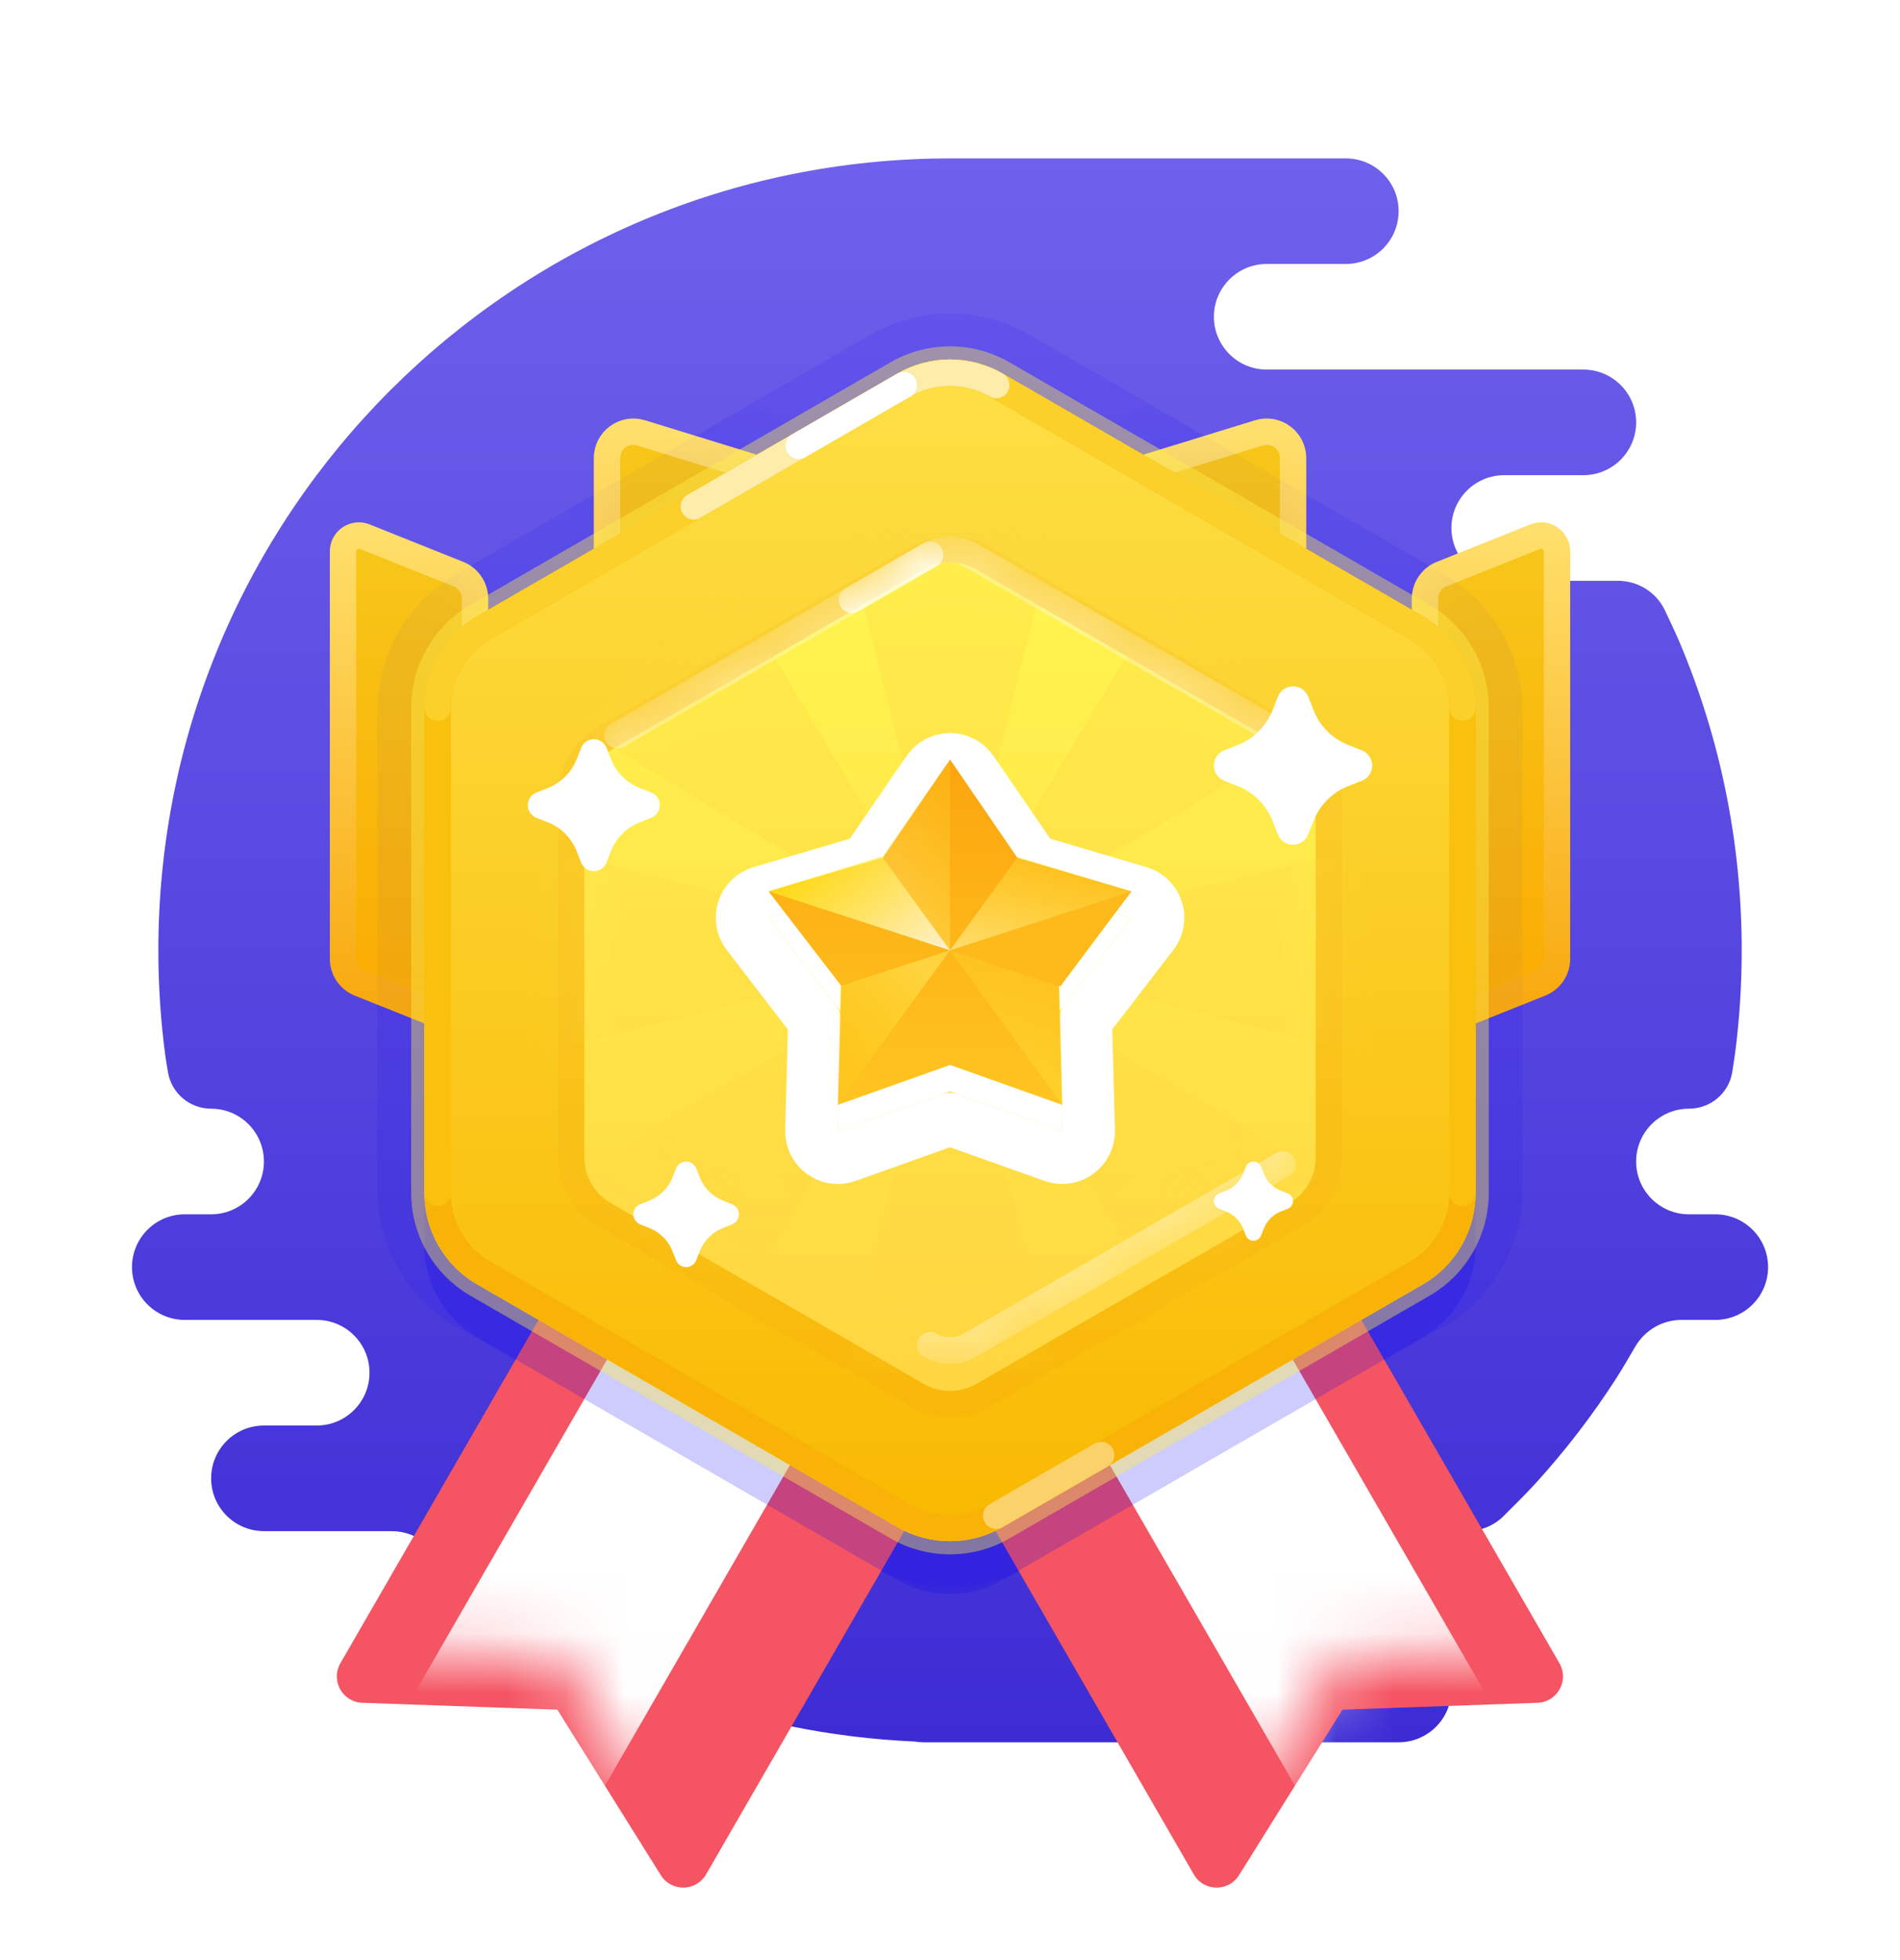 <svg width="32" height="33" viewBox="0 0 32 33" fill="none" xmlns="http://www.w3.org/2000/svg">
<path fill-rule="evenodd" clip-rule="evenodd" d="M23.556 27.555C24.047 27.555 24.445 27.953 24.445 28.444C24.445 28.935 24.047 29.333 23.556 29.333H15.556C15.504 29.333 15.453 29.329 15.403 29.32C12.547 29.194 9.925 28.17 7.812 26.523C7.64 26.389 7.381 26.167 7.189 26C7.025 25.858 6.815 25.778 6.598 25.778H4.445C3.954 25.778 3.556 25.38 3.556 24.889C3.556 24.398 3.954 24 4.445 24H5.334C5.825 24 6.223 23.602 6.223 23.111C6.223 22.62 5.825 22.222 5.334 22.222H3.112C2.621 22.222 2.223 21.824 2.223 21.333C2.223 20.842 2.621 20.444 3.112 20.444H3.556C4.047 20.444 4.445 20.046 4.445 19.555C4.445 19.064 4.047 18.666 3.556 18.666C3.197 18.666 2.889 18.407 2.829 18.053C2.808 17.924 2.79 17.821 2.788 17.799C2.708 17.211 2.667 16.61 2.667 16C2.667 8.636 8.637 2.667 16 2.667C18.223 2.667 20.445 2.667 22.667 2.667C23.158 2.667 23.556 3.064 23.556 3.555C23.556 4.046 23.158 4.444 22.667 4.444H21.334C20.843 4.444 20.445 4.842 20.445 5.333C20.445 5.824 20.843 6.222 21.334 6.222H26.667C27.158 6.222 27.556 6.62 27.556 7.111C27.556 7.602 27.159 7.999 26.668 8L25.334 8C24.843 8 24.445 8.398 24.445 8.889C24.445 9.38 24.843 9.778 25.334 9.778H27.247C27.584 9.778 27.892 9.967 28.038 10.27C28.125 10.452 28.217 10.648 28.278 10.79C28.958 12.391 29.334 14.151 29.334 16C29.334 16.581 29.297 17.153 29.225 17.714C29.212 17.808 29.194 17.93 29.174 18.053C29.116 18.409 28.805 18.666 28.445 18.666C27.954 18.666 27.556 19.064 27.556 19.555C27.556 20.046 27.954 20.444 28.445 20.444H28.889C29.38 20.444 29.778 20.842 29.778 21.333C29.778 21.824 29.38 22.222 28.889 22.222H28.319C27.996 22.222 27.699 22.397 27.538 22.677C27.433 22.858 27.317 23.056 27.23 23.191C27.028 23.507 26.812 23.814 26.584 24.11C26.355 24.409 26.114 24.697 25.861 24.975C25.722 25.127 25.497 25.353 25.322 25.526C25.158 25.688 24.936 25.778 24.706 25.778H22.223C21.732 25.778 21.334 26.176 21.334 26.666C21.334 27.154 21.726 27.55 22.212 27.555L23.556 27.555Z" fill="url(#paint0_linear_11546_45920)"/>
<g opacity="0.1">
<path fill-rule="evenodd" clip-rule="evenodd" d="M14.666 5.634C15.491 5.158 16.508 5.158 17.333 5.634L24.31 9.662C25.135 10.139 25.643 11.019 25.643 11.972V20.028C25.643 20.981 25.135 21.861 24.31 22.338L17.333 26.366C16.508 26.842 15.491 26.842 14.666 26.366L7.689 22.338C6.864 21.861 6.355 20.981 6.355 20.028L6.355 11.972C6.355 11.019 6.864 10.139 7.689 9.662L14.666 5.634Z" fill="#0602F3" style="mix-blend-mode:multiply"/>
</g>
<g filter="url(#filter0_d_11546_45920)">
<path fill-rule="evenodd" clip-rule="evenodd" d="M12.919 14.666L19.077 18.222L11.892 30.668C11.724 30.959 11.307 30.966 11.13 30.682L9.387 27.895L6.102 27.779C5.767 27.767 5.565 27.403 5.733 27.113L12.919 14.666Z" fill="#F55462"/>
</g>
<mask id="mask0_11546_45920" style="mask-type:luminance" maskUnits="userSpaceOnUse" x="5" y="14" width="15" height="17">
<path fill-rule="evenodd" clip-rule="evenodd" d="M12.919 14.666L19.077 18.222L11.892 30.668C11.724 30.959 11.307 30.966 11.13 30.682L9.387 27.895L6.102 27.779C5.767 27.767 5.565 27.403 5.733 27.113L12.919 14.666Z" fill="white"/>
</mask>
<g mask="url(#mask0_11546_45920)">
<path fill-rule="evenodd" clip-rule="evenodd" d="M10.903 21.714L13.982 23.492L9.983 30.42L6.903 28.643L10.903 21.714Z" fill="white"/>
</g>
<g filter="url(#filter1_d_11546_45920)">
<path fill-rule="evenodd" clip-rule="evenodd" d="M19.078 14.666L12.92 18.222L20.106 30.668C20.273 30.959 20.69 30.966 20.867 30.682L22.61 27.895L25.895 27.779C26.23 27.767 26.432 27.403 26.264 27.113L19.078 14.666Z" fill="#F55462"/>
</g>
<mask id="mask1_11546_45920" style="mask-type:luminance" maskUnits="userSpaceOnUse" x="12" y="14" width="15" height="17">
<path fill-rule="evenodd" clip-rule="evenodd" d="M19.078 14.666L12.92 18.222L20.106 30.668C20.273 30.959 20.69 30.966 20.867 30.682L22.61 27.895L25.895 27.779C26.23 27.767 26.432 27.403 26.264 27.113L19.078 14.666Z" fill="white"/>
</mask>
<g mask="url(#mask1_11546_45920)">
<path fill-rule="evenodd" clip-rule="evenodd" d="M21.094 21.714L18.015 23.492L22.015 30.42L25.094 28.643L21.094 21.714Z" fill="white"/>
</g>
<path style="mix-blend-mode:multiply" opacity="0.2" fill-rule="evenodd" clip-rule="evenodd" d="M15.111 7.18C15.661 6.862 16.339 6.862 16.889 7.18L23.964 11.264C24.514 11.582 24.853 12.169 24.853 12.804V20.973C24.853 21.608 24.514 22.195 23.964 22.513L16.889 26.598C16.339 26.915 15.661 26.915 15.111 26.598L8.036 22.513C7.486 22.195 7.147 21.608 7.147 20.973L7.147 12.804C7.147 12.169 7.486 11.582 8.036 11.264L15.111 7.18Z" fill="#0602F3"/>
<path fill-rule="evenodd" clip-rule="evenodd" d="M24 10.079C24 9.897 24.111 9.733 24.28 9.666L25.857 9.035C26.032 8.965 26.223 9.094 26.223 9.283V16.143C26.223 16.325 26.112 16.488 25.943 16.556L24 17.333V10.079Z" fill="url(#paint1_linear_11546_45920)" stroke="url(#paint2_linear_11546_45920)" stroke-width="0.444" stroke-linecap="round" stroke-linejoin="round"/>
<mask id="mask2_11546_45920" style="mask-type:luminance" maskUnits="userSpaceOnUse" x="23" y="9" width="4" height="9">
<path fill-rule="evenodd" clip-rule="evenodd" d="M24 10.379C24 10.016 24.222 9.689 24.559 9.554L25.004 9.376C25.587 9.143 26.223 9.573 26.223 10.202V15.842C26.223 16.206 26.001 16.533 25.664 16.668L25.219 16.846C24.636 17.079 24 16.649 24 16.02V10.379Z" fill="white" stroke="white" stroke-width="0.444"/>
</mask>
<g mask="url(#mask2_11546_45920)">
<g opacity="0.04">
<path fill-rule="evenodd" clip-rule="evenodd" d="M17.333 5.634C16.508 5.158 15.492 5.158 14.666 5.634L7.689 9.662C6.864 10.139 6.356 11.019 6.356 11.972V20.028C6.356 20.981 6.864 21.861 7.689 22.338L14.666 26.366C15.492 26.842 16.508 26.842 17.333 26.366L24.31 22.338C25.135 21.861 25.644 20.981 25.644 20.028L25.644 11.972C25.644 11.019 25.135 10.139 24.31 9.662L17.333 5.634Z" fill="#0602F3" style="mix-blend-mode:multiply"/>
</g>
</g>
<path fill-rule="evenodd" clip-rule="evenodd" d="M8 10.079C8 9.897 7.889 9.733 7.72 9.666L6.143 9.035C5.968 8.965 5.777 9.094 5.777 9.283V16.143C5.777 16.325 5.888 16.488 6.057 16.556L8 17.333V10.079Z" fill="url(#paint3_linear_11546_45920)" stroke="url(#paint4_linear_11546_45920)" stroke-width="0.444" stroke-linecap="round" stroke-linejoin="round"/>
<mask id="mask3_11546_45920" style="mask-type:luminance" maskUnits="userSpaceOnUse" x="5" y="9" width="4" height="9">
<path fill-rule="evenodd" clip-rule="evenodd" d="M8 10.379C8 10.016 7.778 9.689 7.441 9.554L6.996 9.376C6.412 9.143 5.777 9.573 5.777 10.202V15.842C5.777 16.206 5.999 16.533 6.336 16.668L6.781 16.846C7.364 17.079 8 16.649 8 16.02V10.379Z" fill="white" stroke="white" stroke-width="0.444"/>
</mask>
<g mask="url(#mask3_11546_45920)">
<g opacity="0.04">
<path fill-rule="evenodd" clip-rule="evenodd" d="M14.666 5.634C15.491 5.158 16.508 5.158 17.333 5.634L24.31 9.662C25.135 10.139 25.643 11.019 25.643 11.972V20.028C25.643 20.981 25.135 21.861 24.31 22.338L17.333 26.366C16.508 26.842 15.491 26.842 14.666 26.366L7.689 22.338C6.864 21.861 6.355 20.981 6.355 20.028L6.355 11.972C6.355 11.019 6.864 10.139 7.689 9.662L14.666 5.634Z" fill="#0602F3" style="mix-blend-mode:multiply"/>
</g>
</g>
<path fill-rule="evenodd" clip-rule="evenodd" d="M21.778 7.713C21.778 7.414 21.489 7.2 21.203 7.288L16 8.889L10.798 7.288C10.512 7.2 10.223 7.414 10.223 7.713V14.222C10.223 14.467 10.422 14.666 10.667 14.666H21.334C21.579 14.666 21.778 14.467 21.778 14.222V7.713Z" fill="url(#paint5_linear_11546_45920)" stroke="url(#paint6_linear_11546_45920)" stroke-width="0.444" stroke-linecap="round" stroke-linejoin="round"/>
<mask id="mask4_11546_45920" style="mask-type:luminance" maskUnits="userSpaceOnUse" x="10" y="7" width="12" height="4">
<path fill-rule="evenodd" clip-rule="evenodd" d="M21.778 7.713C21.778 7.414 21.489 7.2 21.203 7.288L16 8.889L10.798 7.288C10.512 7.2 10.223 7.414 10.223 7.713V10.222C10.223 10.468 10.422 10.667 10.667 10.667H21.334C21.579 10.667 21.778 10.468 21.778 10.222V7.713Z" fill="white" stroke="white" stroke-width="0.444" stroke-linecap="round" stroke-linejoin="round"/>
</mask>
<g mask="url(#mask4_11546_45920)">
<g opacity="0.04">
<path fill-rule="evenodd" clip-rule="evenodd" d="M14.666 5.634C15.491 5.158 16.508 5.158 17.333 5.634L24.31 9.662C25.135 10.139 25.643 11.019 25.643 11.972V20.028C25.643 20.981 25.135 21.861 24.31 22.338L17.333 26.366C16.508 26.842 15.491 26.842 14.666 26.366L7.689 22.338C6.864 21.861 6.355 20.981 6.355 20.028L6.355 11.972C6.355 11.019 6.864 10.139 7.689 9.662L14.666 5.634Z" fill="#0602F3" style="mix-blend-mode:multiply"/>
</g>
</g>
<path fill-rule="evenodd" clip-rule="evenodd" d="M15.111 6.291C15.661 5.973 16.338 5.973 16.889 6.291L23.963 10.376C24.513 10.693 24.852 11.28 24.852 11.915V20.085C24.852 20.72 24.513 21.307 23.963 21.624L16.889 25.709C16.338 26.027 15.661 26.027 15.111 25.709L8.036 21.624C7.486 21.307 7.147 20.72 7.147 20.085V11.915C7.147 11.28 7.486 10.693 8.036 10.376L15.111 6.291Z" fill="url(#paint7_linear_11546_45920)" stroke="#FFF04D" stroke-opacity="0.4" stroke-width="0.444"/>
<path d="M16.778 6.483C16.297 6.205 15.704 6.205 15.223 6.483L8.148 10.568C7.667 10.846 7.37 11.359 7.37 11.915L7.37 20.085C7.37 20.64 7.667 21.154 8.148 21.432L15.223 25.517C15.704 25.794 16.297 25.794 16.778 25.517L23.853 21.432C24.335 21.154 24.631 20.64 24.631 20.085V11.915C24.631 11.359 24.335 10.846 23.853 10.568L16.778 6.483Z" stroke="#F9B307" stroke-width="0.444"/>
<path opacity="0.4" d="M16.777 25.517C17.609 25.036 18.199 24.696 18.546 24.496" stroke="white" stroke-width="0.444" stroke-linecap="round"/>
<path d="M24.631 20.085V11.915C24.631 11.359 24.335 10.846 23.853 10.568L16.778 6.483C16.297 6.205 15.704 6.205 15.223 6.483L8.148 10.568C7.667 10.846 7.37 11.359 7.37 11.915L7.37 20.085" stroke="#FAC00E" stroke-width="0.444" stroke-linecap="round"/>
<path opacity="0.6" d="M24.631 11.915C24.631 11.359 24.335 10.846 23.853 10.568L16.778 6.483C16.297 6.205 15.704 6.205 15.223 6.483L8.148 10.568C7.667 10.846 7.37 11.359 7.37 11.915" stroke="#FDDB3D" stroke-width="0.444" stroke-linecap="round"/>
<path opacity="0.6" d="M16.778 6.483C16.296 6.205 15.703 6.205 15.222 6.483C15.222 6.483 12.864 7.845 11.685 8.526" stroke="white" stroke-width="0.444" stroke-linecap="round"/>
<path d="M15.222 6.484C15.222 6.484 13.974 7.204 13.453 7.505" stroke="white" stroke-width="0.444" stroke-linecap="round"/>
<g filter="url(#filter2_d_11546_45920)">
<path fill-rule="evenodd" clip-rule="evenodd" d="M15.556 9.145C15.831 8.986 16.17 8.986 16.445 9.145L21.715 12.188C21.99 12.346 22.159 12.64 22.159 12.957V19.042C22.159 19.36 21.99 19.653 21.715 19.812L16.445 22.854C16.17 23.013 15.831 23.013 15.556 22.854L10.287 19.812C10.012 19.653 9.842 19.36 9.842 19.042V12.957C9.842 12.64 10.012 12.346 10.287 12.188L15.556 9.145Z" fill="url(#paint8_linear_11546_45920)"/>
<path d="M15.445 8.953C15.789 8.755 16.213 8.755 16.557 8.953L21.826 11.995C22.17 12.194 22.382 12.56 22.382 12.957V19.042C22.382 19.439 22.17 19.805 21.826 20.004L16.557 23.047C16.213 23.245 15.789 23.245 15.445 23.047L10.176 20.004C9.832 19.805 9.62 19.439 9.62 19.042V12.957C9.62 12.56 9.832 12.194 10.176 11.995L15.445 8.953Z" stroke="#F5900D" stroke-opacity="0.1" stroke-width="0.444" style="mix-blend-mode:multiply"/>
</g>
<mask id="mask5_11546_45920" style="mask-type:luminance" maskUnits="userSpaceOnUse" x="9" y="9" width="14" height="14">
<path fill-rule="evenodd" clip-rule="evenodd" d="M15.556 9.145C15.831 8.986 16.17 8.986 16.445 9.145L21.715 12.188C21.99 12.346 22.159 12.64 22.159 12.957V19.042C22.159 19.36 21.99 19.653 21.715 19.812L16.445 22.854C16.17 23.013 15.831 23.013 15.556 22.854L10.287 19.812C10.012 19.653 9.842 19.36 9.842 19.042V12.957C9.842 12.64 10.012 12.346 10.287 12.188L15.556 9.145Z" fill="white"/>
</mask>
<g mask="url(#mask5_11546_45920)">
<g style="mix-blend-mode:multiply" opacity="0.3">
<path fill-rule="evenodd" clip-rule="evenodd" d="M16.001 16L8.89 17.778V14.222L16.001 16ZM16.001 16L17.779 8.889H14.223L16.001 16ZM16.001 16L23.112 14.222V17.778L16.001 16ZM16.001 16L19.772 9.714L22.286 12.229L16.001 16ZM16.001 16L19.772 22.285L22.286 19.771L16.001 16ZM16.001 16L14.223 23.111H17.779L16.001 16ZM16.001 16L12.229 22.285L9.715 19.771L16.001 16Z" fill="#FFD640"/>
<path d="M12.229 9.714L9.715 12.229L16.001 16L12.229 9.714Z" fill="#FFD640"/>
</g>
<path opacity="0.4" d="M21.603 12.38L16.334 9.338C16.127 9.219 15.873 9.219 15.667 9.338C15.047 9.696 14.608 9.949 14.35 10.098C13.812 10.409 13.373 10.663 13.032 10.859C12.447 11.197 11.569 11.704 10.398 12.38" stroke="white" stroke-width="0.444" stroke-linecap="round"/>
<path opacity="0.4" d="M21.603 19.605L16.334 22.647C16.127 22.766 15.873 22.766 15.667 22.647" stroke="white" stroke-width="0.444" stroke-linecap="round"/>
<path d="M15.666 9.338C15.046 9.696 14.607 9.949 14.349 10.098" stroke="white" stroke-width="0.444" stroke-linecap="round"/>
</g>
<g filter="url(#filter3_d_11546_45920)">
<path d="M14.867 14.44L16.001 12.787L17.134 14.44L19.057 15.007L17.835 16.596L17.89 18.601L16.001 17.929L14.112 18.601L14.167 16.596L12.944 15.007L14.867 14.44Z" fill="white"/>
<path d="M16.001 12.342C16.148 12.342 16.284 12.415 16.367 12.536L17.411 14.058L19.183 14.581C19.323 14.622 19.435 14.73 19.48 14.87C19.526 15.009 19.499 15.163 19.409 15.279L18.283 16.742L18.334 18.588C18.338 18.735 18.27 18.874 18.151 18.96C18.033 19.047 17.879 19.068 17.741 19.019L16 18.4L14.261 19.019C14.123 19.068 13.969 19.047 13.851 18.96C13.732 18.874 13.664 18.735 13.668 18.588L13.718 16.743L12.592 15.279C12.502 15.163 12.476 15.009 12.521 14.87C12.567 14.73 12.678 14.622 12.818 14.581L14.59 14.058L15.634 12.536C15.717 12.415 15.854 12.342 16.001 12.342Z" stroke="white" stroke-width="0.889" stroke-linejoin="round"/>
</g>
<path d="M14.867 14.44L16.001 12.787L17.134 14.44L19.057 15.007L17.835 16.596L17.89 18.601L16.001 17.929L14.112 18.601L14.167 16.596L12.944 15.007L14.867 14.44Z" fill="url(#paint9_linear_11546_45920)"/>
<path opacity="0.4" d="M16 16V12.787L14.852 14.418L16 16Z" fill="url(#paint10_linear_11546_45920)"/>
<path opacity="0.8" d="M16.001 16L14.852 14.418L12.944 15.007L16.001 16Z" fill="url(#paint11_linear_11546_45920)"/>
<path opacity="0.5" d="M15.999 16L14.14 16.605L14.11 18.6L15.999 16Z" fill="url(#paint12_linear_11546_45920)"/>
<path opacity="0.4" d="M17.889 18.6L17.86 16.605L16 16L17.889 18.6Z" fill="url(#paint13_linear_11546_45920)"/>
<path d="M17.86 16.605L19.056 15.007L16 16L17.86 16.605Z" fill="#FEBA1B"/>
<path opacity="0.6" d="M19.056 15.007L17.148 14.418L16 16L19.056 15.007Z" fill="url(#paint14_linear_11546_45920)"/>
<g filter="url(#filter4_d_11546_45920)">
<path fill-rule="evenodd" clip-rule="evenodd" d="M20.849 13.235L20.618 13.144C20.477 13.088 20.408 12.929 20.464 12.788C20.491 12.717 20.548 12.661 20.618 12.633L20.849 12.542C21.115 12.437 21.326 12.226 21.431 11.96L21.522 11.729C21.578 11.588 21.737 11.519 21.878 11.574C21.949 11.602 22.005 11.658 22.033 11.729L22.124 11.96C22.229 12.226 22.44 12.437 22.706 12.542L22.937 12.633C23.078 12.689 23.147 12.848 23.092 12.989C23.064 13.06 23.008 13.116 22.937 13.144L22.706 13.235C22.44 13.34 22.229 13.551 22.124 13.817L22.033 14.048C21.978 14.189 21.818 14.258 21.677 14.203C21.606 14.175 21.55 14.119 21.522 14.048L21.431 13.817C21.326 13.551 21.115 13.34 20.849 13.235Z" fill="white"/>
</g>
<g filter="url(#filter5_d_11546_45920)">
<path fill-rule="evenodd" clip-rule="evenodd" d="M10.937 20.675L10.783 20.614C10.689 20.577 10.643 20.471 10.68 20.377C10.698 20.33 10.736 20.292 10.783 20.274L10.937 20.213C11.114 20.143 11.255 20.003 11.325 19.825L11.386 19.671C11.423 19.577 11.529 19.531 11.623 19.568C11.67 19.587 11.708 19.624 11.726 19.671L11.787 19.825C11.857 20.003 11.997 20.143 12.175 20.213L12.329 20.274C12.423 20.311 12.469 20.417 12.432 20.511C12.413 20.558 12.376 20.596 12.329 20.614L12.175 20.675C11.997 20.745 11.857 20.886 11.787 21.063L11.726 21.217C11.689 21.311 11.583 21.357 11.489 21.32C11.441 21.302 11.404 21.264 11.386 21.217L11.325 21.063C11.255 20.886 11.114 20.745 10.937 20.675Z" fill="white"/>
</g>
<g filter="url(#filter6_d_11546_45920)">
<path fill-rule="evenodd" clip-rule="evenodd" d="M9.227 13.845L9.035 13.769C8.917 13.723 8.859 13.59 8.906 13.472C8.929 13.413 8.976 13.366 9.035 13.343L9.227 13.267C9.449 13.18 9.624 13.004 9.712 12.782L9.788 12.59C9.834 12.472 9.967 12.415 10.085 12.461C10.144 12.484 10.191 12.531 10.214 12.59L10.29 12.782C10.377 13.004 10.553 13.18 10.774 13.267L10.967 13.343C11.085 13.389 11.142 13.522 11.096 13.64C11.073 13.699 11.026 13.746 10.967 13.769L10.774 13.845C10.553 13.932 10.377 14.108 10.29 14.33L10.214 14.522C10.167 14.64 10.034 14.697 9.917 14.651C9.858 14.628 9.811 14.581 9.788 14.522L9.712 14.33C9.624 14.108 9.449 13.932 9.227 13.845Z" fill="white"/>
</g>
<g filter="url(#filter7_d_11546_45920)">
<path fill-rule="evenodd" clip-rule="evenodd" d="M20.647 20.395L20.531 20.35C20.461 20.322 20.426 20.242 20.454 20.171C20.468 20.136 20.496 20.108 20.531 20.094L20.647 20.049C20.78 19.996 20.885 19.891 20.938 19.758L20.983 19.642C21.011 19.572 21.091 19.537 21.161 19.565C21.197 19.579 21.225 19.607 21.239 19.642L21.284 19.758C21.337 19.891 21.442 19.996 21.575 20.049L21.691 20.094C21.761 20.122 21.796 20.202 21.768 20.272C21.754 20.308 21.726 20.336 21.691 20.35L21.575 20.395C21.442 20.448 21.337 20.553 21.284 20.686L21.239 20.802C21.211 20.872 21.131 20.907 21.061 20.879C21.025 20.865 20.997 20.837 20.983 20.802L20.938 20.686C20.885 20.553 20.78 20.448 20.647 20.395Z" fill="white"/>
</g>
<defs>
<filter id="filter0_d_11546_45920" x="4.784" y="14.666" width="15.182" height="18.002" filterUnits="userSpaceOnUse" color-interpolation-filters="sRGB">
<feFlood flood-opacity="0" result="BackgroundImageFix"/>
<feColorMatrix in="SourceAlpha" type="matrix" values="0 0 0 0 0 0 0 0 0 0 0 0 0 0 0 0 0 0 127 0" result="hardAlpha"/>
<feOffset dy="0.889"/>
<feGaussianBlur stdDeviation="0.444"/>
<feColorMatrix type="matrix" values="0 0 0 0 0.401 0 0 0 0 0.333 0 0 0 0 0.82 0 0 0 0.2 0"/>
<feBlend mode="darken" in2="BackgroundImageFix" result="effect1_dropShadow_11546_45920"/>
<feBlend mode="normal" in="SourceGraphic" in2="effect1_dropShadow_11546_45920" result="shape"/>
</filter>
<filter id="filter1_d_11546_45920" x="12.031" y="14.666" width="15.182" height="18.002" filterUnits="userSpaceOnUse" color-interpolation-filters="sRGB">
<feFlood flood-opacity="0" result="BackgroundImageFix"/>
<feColorMatrix in="SourceAlpha" type="matrix" values="0 0 0 0 0 0 0 0 0 0 0 0 0 0 0 0 0 0 127 0" result="hardAlpha"/>
<feOffset dy="0.889"/>
<feGaussianBlur stdDeviation="0.444"/>
<feColorMatrix type="matrix" values="0 0 0 0 0.401 0 0 0 0 0.333 0 0 0 0 0.82 0 0 0 0.2 0"/>
<feBlend mode="darken" in2="BackgroundImageFix" result="effect1_dropShadow_11546_45920"/>
<feBlend mode="normal" in="SourceGraphic" in2="effect1_dropShadow_11546_45920" result="shape"/>
</filter>
<filter id="filter2_d_11546_45920" x="8.509" y="8.137" width="14.984" height="16.614" filterUnits="userSpaceOnUse" color-interpolation-filters="sRGB">
<feFlood flood-opacity="0" result="BackgroundImageFix"/>
<feColorMatrix in="SourceAlpha" type="matrix" values="0 0 0 0 0 0 0 0 0 0 0 0 0 0 0 0 0 0 127 0" result="hardAlpha"/>
<feOffset dy="0.444"/>
<feGaussianBlur stdDeviation="0.444"/>
<feColorMatrix type="matrix" values="0 0 0 0 0.928 0 0 0 0 0.666 0 0 0 0 0.054 0 0 0 0.4 0"/>
<feBlend mode="normal" in2="BackgroundImageFix" result="effect1_dropShadow_11546_45920"/>
<feBlend mode="normal" in="SourceGraphic" in2="effect1_dropShadow_11546_45920" result="shape"/>
</filter>
<filter id="filter3_d_11546_45920" x="11.167" y="11.454" width="9.668" height="9.369" filterUnits="userSpaceOnUse" color-interpolation-filters="sRGB">
<feFlood flood-opacity="0" result="BackgroundImageFix"/>
<feColorMatrix in="SourceAlpha" type="matrix" values="0 0 0 0 0 0 0 0 0 0 0 0 0 0 0 0 0 0 127 0" result="hardAlpha"/>
<feOffset dy="0.444"/>
<feGaussianBlur stdDeviation="0.444"/>
<feColorMatrix type="matrix" values="0 0 0 0 0.996 0 0 0 0 0.733 0 0 0 0 0.106 0 0 0 1 0"/>
<feBlend mode="normal" in2="BackgroundImageFix" result="effect1_dropShadow_11546_45920"/>
<feBlend mode="normal" in="SourceGraphic" in2="effect1_dropShadow_11546_45920" result="shape"/>
</filter>
<filter id="filter4_d_11546_45920" x="19.555" y="10.666" width="4.445" height="4.444" filterUnits="userSpaceOnUse" color-interpolation-filters="sRGB">
<feFlood flood-opacity="0" result="BackgroundImageFix"/>
<feColorMatrix in="SourceAlpha" type="matrix" values="0 0 0 0 0 0 0 0 0 0 0 0 0 0 0 0 0 0 127 0" result="hardAlpha"/>
<feOffset/>
<feGaussianBlur stdDeviation="0.444"/>
<feColorMatrix type="matrix" values="0 0 0 0 1 0 0 0 0 0.949 0 0 0 0 0.306 0 0 0 1 0"/>
<feBlend mode="normal" in2="BackgroundImageFix" result="effect1_dropShadow_11546_45920"/>
<feBlend mode="normal" in="SourceGraphic" in2="effect1_dropShadow_11546_45920" result="shape"/>
</filter>
<filter id="filter5_d_11546_45920" x="9.778" y="18.666" width="3.555" height="3.556" filterUnits="userSpaceOnUse" color-interpolation-filters="sRGB">
<feFlood flood-opacity="0" result="BackgroundImageFix"/>
<feColorMatrix in="SourceAlpha" type="matrix" values="0 0 0 0 0 0 0 0 0 0 0 0 0 0 0 0 0 0 127 0" result="hardAlpha"/>
<feOffset/>
<feGaussianBlur stdDeviation="0.444"/>
<feColorMatrix type="matrix" values="0 0 0 0 1 0 0 0 0 0.949 0 0 0 0 0.306 0 0 0 1 0"/>
<feBlend mode="normal" in2="BackgroundImageFix" result="effect1_dropShadow_11546_45920"/>
<feBlend mode="normal" in="SourceGraphic" in2="effect1_dropShadow_11546_45920" result="shape"/>
</filter>
<filter id="filter6_d_11546_45920" x="8.001" y="11.556" width="4" height="4" filterUnits="userSpaceOnUse" color-interpolation-filters="sRGB">
<feFlood flood-opacity="0" result="BackgroundImageFix"/>
<feColorMatrix in="SourceAlpha" type="matrix" values="0 0 0 0 0 0 0 0 0 0 0 0 0 0 0 0 0 0 127 0" result="hardAlpha"/>
<feOffset/>
<feGaussianBlur stdDeviation="0.444"/>
<feColorMatrix type="matrix" values="0 0 0 0 1 0 0 0 0 0.949 0 0 0 0 0.306 0 0 0 1 0"/>
<feBlend mode="normal" in2="BackgroundImageFix" result="effect1_dropShadow_11546_45920"/>
<feBlend mode="normal" in="SourceGraphic" in2="effect1_dropShadow_11546_45920" result="shape"/>
</filter>
<filter id="filter7_d_11546_45920" x="19.555" y="18.666" width="3.111" height="3.111" filterUnits="userSpaceOnUse" color-interpolation-filters="sRGB">
<feFlood flood-opacity="0" result="BackgroundImageFix"/>
<feColorMatrix in="SourceAlpha" type="matrix" values="0 0 0 0 0 0 0 0 0 0 0 0 0 0 0 0 0 0 127 0" result="hardAlpha"/>
<feOffset/>
<feGaussianBlur stdDeviation="0.444"/>
<feColorMatrix type="matrix" values="0 0 0 0 1 0 0 0 0 0.949 0 0 0 0 0.306 0 0 0 1 0"/>
<feBlend mode="normal" in2="BackgroundImageFix" result="effect1_dropShadow_11546_45920"/>
<feBlend mode="normal" in="SourceGraphic" in2="effect1_dropShadow_11546_45920" result="shape"/>
</filter>
<linearGradient id="paint0_linear_11546_45920" x1="2.223" y1="2.667" x2="2.223" y2="29.333" gradientUnits="userSpaceOnUse">
<stop stop-color="#6F61EC"/>
<stop offset="1" stop-color="#3D2CD4"/>
</linearGradient>
<linearGradient id="paint1_linear_11546_45920" x1="26.223" y1="8.889" x2="26.223" y2="17.333" gradientUnits="userSpaceOnUse">
<stop stop-color="#F7C71A"/>
<stop offset="1" stop-color="#FBAA00"/>
</linearGradient>
<linearGradient id="paint2_linear_11546_45920" x1="26.223" y1="8.889" x2="26.223" y2="17.333" gradientUnits="userSpaceOnUse">
<stop stop-color="#FFDF6B"/>
<stop offset="1" stop-color="#F8A60A"/>
</linearGradient>
<linearGradient id="paint3_linear_11546_45920" x1="5.777" y1="8.889" x2="5.777" y2="17.333" gradientUnits="userSpaceOnUse">
<stop stop-color="#F7C71A"/>
<stop offset="1" stop-color="#FBAA00"/>
</linearGradient>
<linearGradient id="paint4_linear_11546_45920" x1="5.777" y1="8.889" x2="5.777" y2="17.333" gradientUnits="userSpaceOnUse">
<stop stop-color="#FFDF6B"/>
<stop offset="1" stop-color="#F8A60A"/>
</linearGradient>
<linearGradient id="paint5_linear_11546_45920" x1="10.223" y1="7.268" x2="10.223" y2="14.666" gradientUnits="userSpaceOnUse">
<stop stop-color="#F7C71A"/>
<stop offset="1" stop-color="#FBAA00"/>
</linearGradient>
<linearGradient id="paint6_linear_11546_45920" x1="10.223" y1="7.268" x2="10.223" y2="14.666" gradientUnits="userSpaceOnUse">
<stop stop-color="#FFDF6B"/>
<stop offset="1" stop-color="#F8A60A"/>
</linearGradient>
<linearGradient id="paint7_linear_11546_45920" x1="5.777" y1="5.778" x2="5.777" y2="26.222" gradientUnits="userSpaceOnUse">
<stop stop-color="#FDE046"/>
<stop offset="1" stop-color="#F9B800"/>
</linearGradient>
<linearGradient id="paint8_linear_11546_45920" x1="8.89" y1="8.889" x2="8.89" y2="23.111" gradientUnits="userSpaceOnUse">
<stop stop-color="#FFF550"/>
<stop offset="1" stop-color="#FFD541"/>
</linearGradient>
<linearGradient id="paint9_linear_11546_45920" x1="12.787" y1="12.787" x2="12.787" y2="19.214" gradientUnits="userSpaceOnUse">
<stop stop-color="#FCA50E"/>
<stop offset="1" stop-color="#FFC823"/>
</linearGradient>
<linearGradient id="paint10_linear_11546_45920" x1="14.852" y1="11.983" x2="12.951" y2="13.341" gradientUnits="userSpaceOnUse">
<stop stop-color="#FFEC36" stop-opacity="0.468"/>
<stop offset="1" stop-color="#FFF7AB"/>
</linearGradient>
<linearGradient id="paint11_linear_11546_45920" x1="12.964" y1="14.808" x2="14.755" y2="17.013" gradientUnits="userSpaceOnUse">
<stop stop-color="#FFED08" stop-opacity="0.8"/>
<stop offset="1" stop-color="white"/>
</linearGradient>
<linearGradient id="paint12_linear_11546_45920" x1="15.055" y1="19.25" x2="16.573" y2="17.044" gradientUnits="userSpaceOnUse">
<stop stop-color="#FFED08" stop-opacity="0.01"/>
<stop offset="1" stop-color="#FFEF63"/>
</linearGradient>
<linearGradient id="paint13_linear_11546_45920" x1="16" y1="15.35" x2="14.482" y2="17.555" gradientUnits="userSpaceOnUse">
<stop stop-color="#FFEC36" stop-opacity="0.468"/>
<stop offset="1" stop-color="#FFE94A"/>
</linearGradient>
<linearGradient id="paint14_linear_11546_45920" x1="16" y1="14.022" x2="15.52" y2="15.876" gradientUnits="userSpaceOnUse">
<stop stop-color="#FFEC36" stop-opacity="0.468"/>
<stop offset="1" stop-color="#FFF7AB"/>
</linearGradient>
</defs>
</svg>
